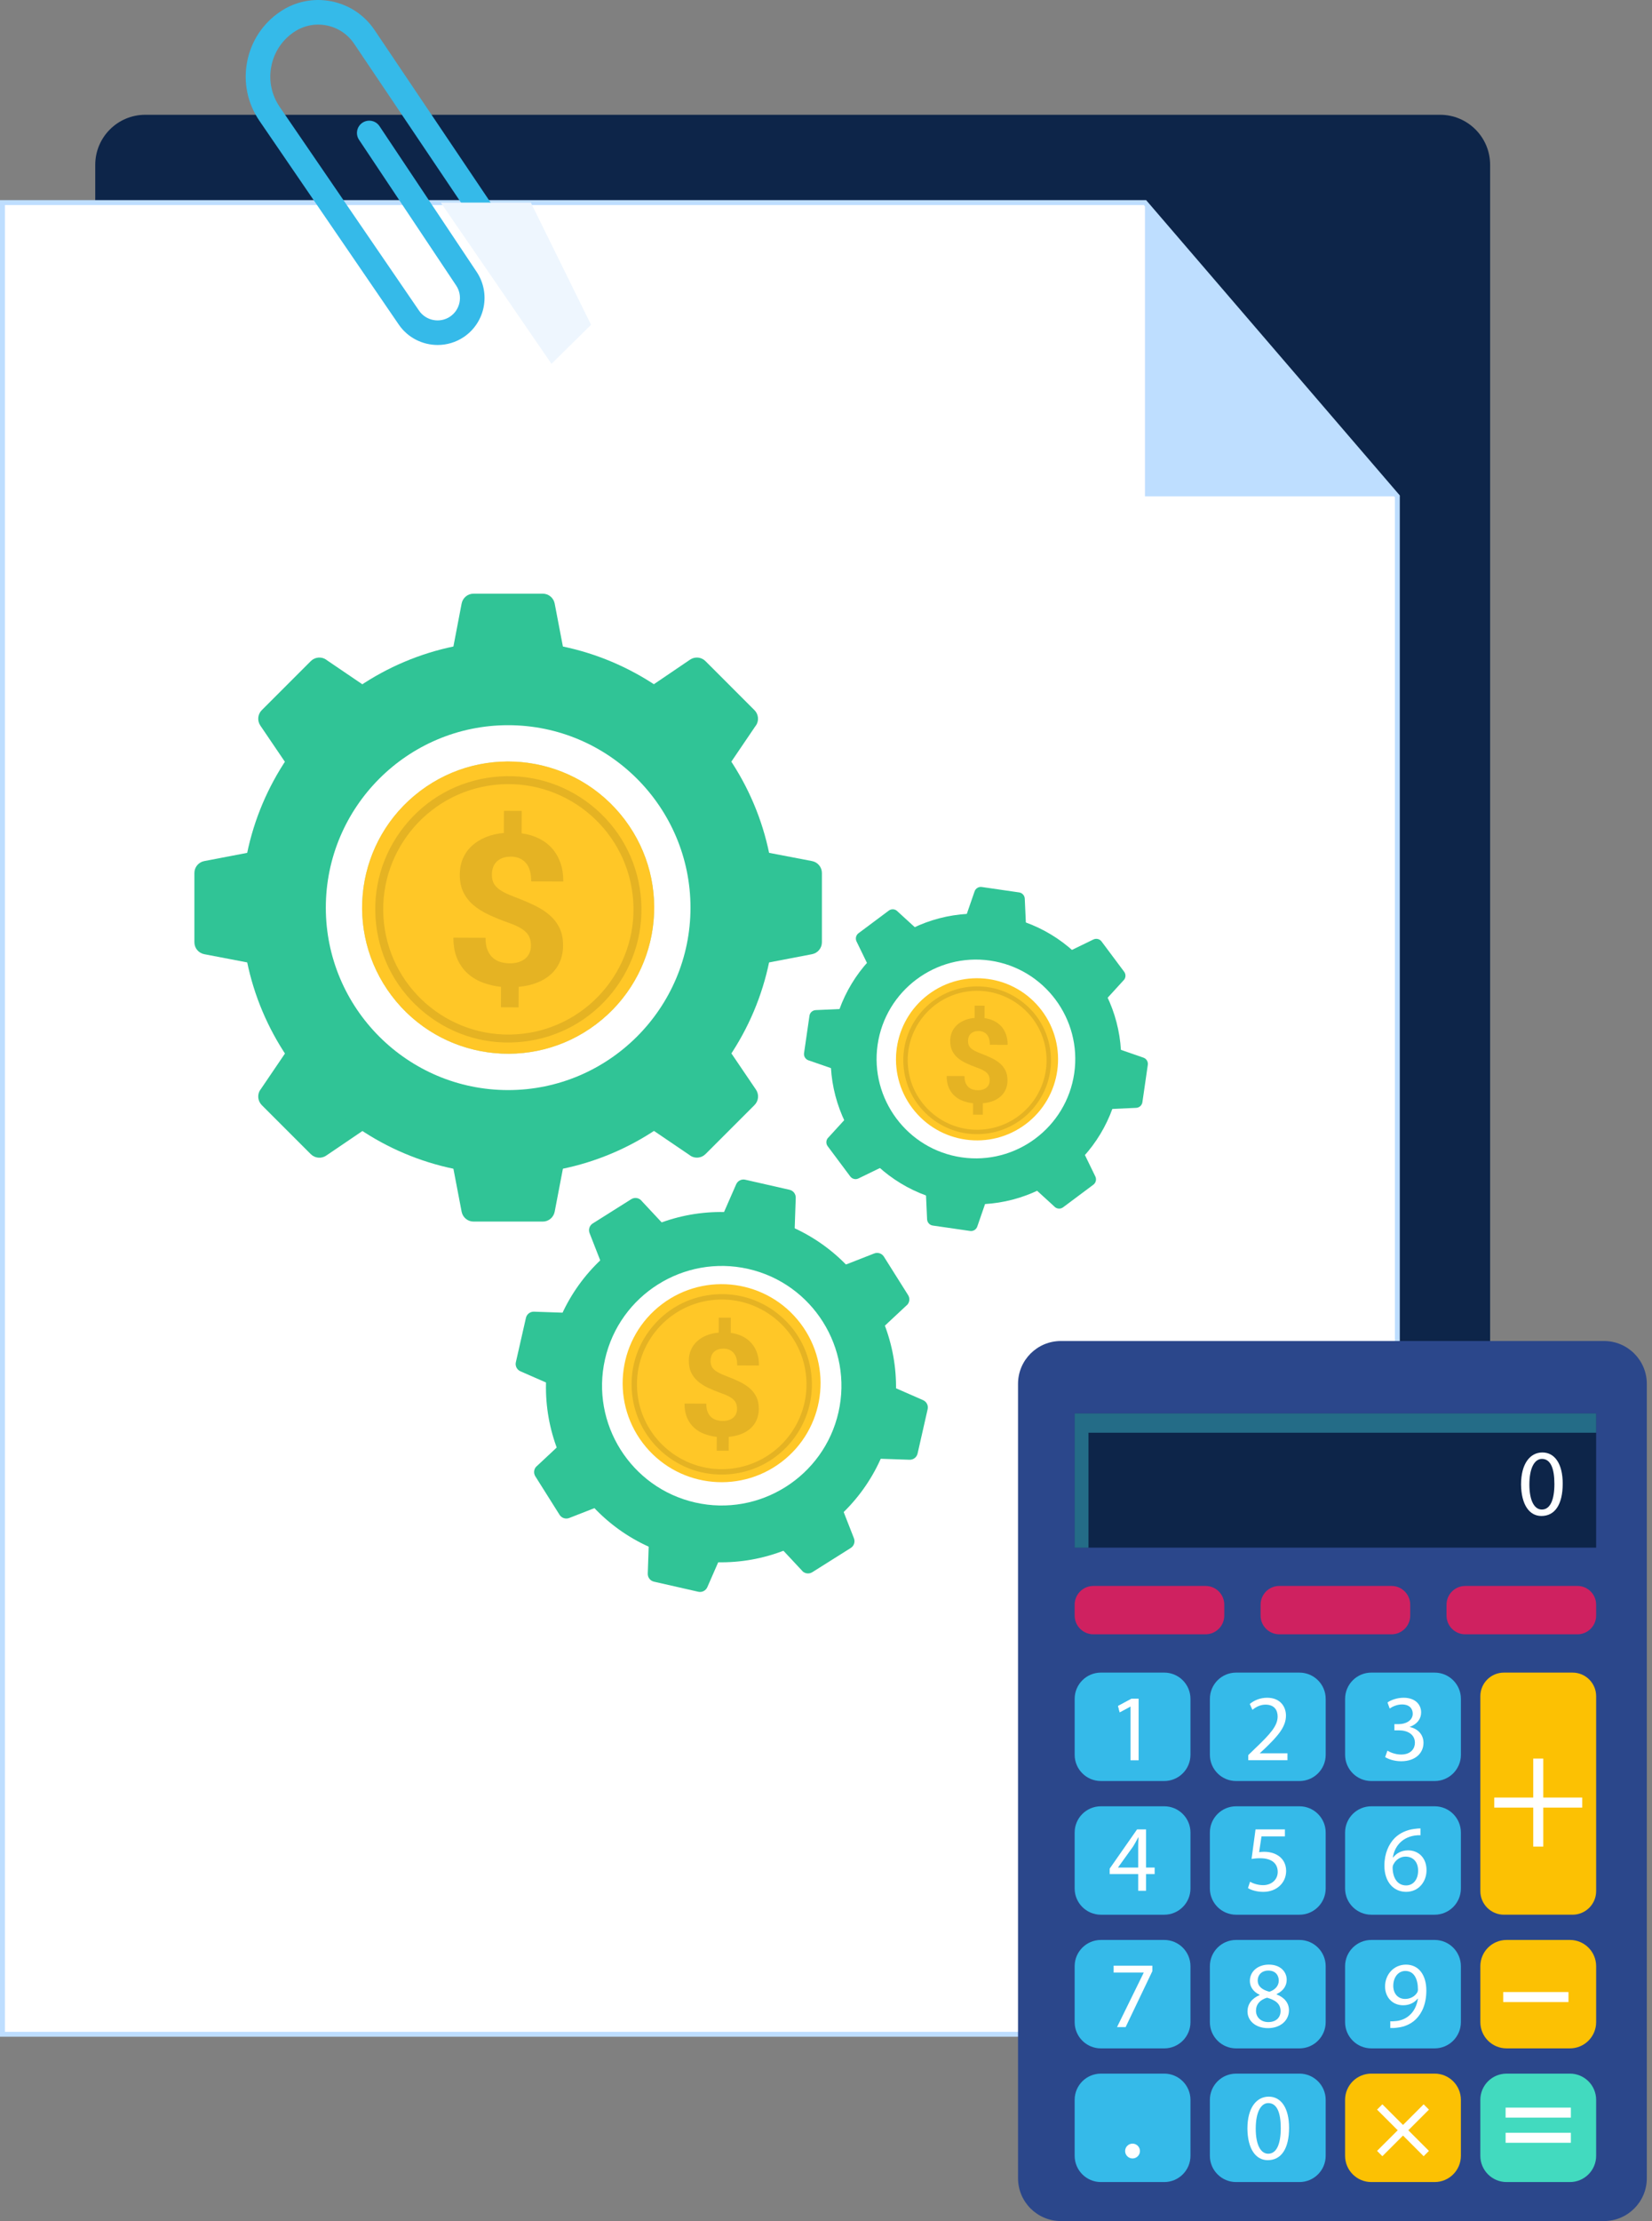 <svg width="259" height="348" viewBox="0 0 259 348" fill="none" xmlns="http://www.w3.org/2000/svg">
<rect x="0" y="0" width="259" height="348" fill="#808080" stroke="none"/>
<g clip-path="url(#clip0_1780_27503)">
<path d="M225.775 17.984H22.778C18.445 17.984 14.933 21.497 14.933 25.83V297.135C14.933 301.468 18.445 304.981 22.778 304.981H225.775C230.108 304.981 233.621 301.468 233.621 297.135V25.83C233.621 21.497 230.108 17.984 225.775 17.984Z" fill="#0D2549"/>
<path d="M219.075 77.766V318.733H0.387V31.742H179.512L219.075 77.766Z" fill="white"/>
<path d="M219.461 319.121H0V31.357H179.688L179.805 31.492L219.461 77.627V319.124V319.121ZM0.773 318.349H218.691V77.91L179.335 32.128H0.773V318.349Z" fill="#BEDEFF"/>
<path d="M219.072 77.766H179.509V31.742L219.072 77.766Z" fill="#BEDEFF"/>
<path d="M68.615 54.053C66.26 54.053 63.938 52.932 62.517 50.852L40.669 18.925C38.809 16.207 38.124 12.926 38.744 9.689C39.364 6.452 41.211 3.656 43.944 1.817C46.304 0.23 49.139 -0.346 51.93 0.202C54.721 0.746 57.133 2.347 58.72 4.704L87.102 46.866C87.696 47.748 87.463 48.946 86.581 49.54C85.699 50.134 84.501 49.901 83.907 49.019L55.522 6.857C54.511 5.353 52.97 4.331 51.191 3.983C49.412 3.636 47.601 4.001 46.097 5.015C44.222 6.278 42.956 8.195 42.531 10.415C42.105 12.635 42.575 14.884 43.851 16.749L65.7 48.676C66.786 50.264 68.968 50.681 70.563 49.607C72.163 48.531 72.593 46.347 71.522 44.742L56.287 21.902C55.696 21.018 55.935 19.82 56.822 19.231C57.706 18.64 58.904 18.878 59.496 19.765L74.731 42.602C76.977 45.968 76.071 50.544 72.715 52.803C71.46 53.648 70.031 54.053 68.617 54.053H68.615Z" fill="#35BAE9"/>
<path d="M83.225 31.742H69.108L86.462 57.007L92.666 50.893L83.225 31.742Z" fill="#EEF6FE"/>
</g>
<path d="M166.319 210.113H251.474C255.18 210.113 258.187 213.121 258.187 216.825V341.288C258.187 344.993 255.179 348 251.474 348H166.319C162.614 348 159.606 344.992 159.606 341.288V216.825C159.606 213.121 162.615 210.113 166.319 210.113Z" fill="#2B478B"/>
<path d="M250.243 221.455H168.484V242.49H250.243V221.455Z" fill="#0D2549"/>
<g style="mix-blend-mode:multiply" opacity="0.5">
<path d="M170.653 224.483H250.243V221.455H168.484V242.49H170.653V224.483Z" fill="#3CB4C5"/>
</g>
<path d="M171.421 248.49H189.006C190.626 248.49 191.942 249.806 191.942 251.426V253.131C191.942 254.751 190.626 256.067 189.006 256.067H171.421C169.8 256.067 168.484 254.751 168.484 253.131V251.426C168.484 249.806 169.8 248.49 171.421 248.49Z" fill="#CF2160"/>
<path d="M218.157 248.49H200.571C198.949 248.49 197.635 249.805 197.635 251.426V253.133C197.635 254.754 198.949 256.068 200.571 256.068H218.157C219.779 256.068 221.094 254.754 221.094 253.133V251.426C221.094 249.805 219.779 248.49 218.157 248.49Z" fill="#CF2160"/>
<path d="M229.719 248.49H247.304C248.925 248.49 250.242 249.806 250.242 251.428V253.133C250.242 254.753 248.926 256.068 247.305 256.068H229.721C228.1 256.068 226.784 254.753 226.784 253.133V251.428C226.784 249.807 228.1 248.492 229.721 248.492L229.719 248.49Z" fill="#CF2160"/>
<path d="M172.595 262.068H182.528C184.797 262.068 186.64 263.91 186.64 266.179V274.947C186.64 277.215 184.798 279.056 182.53 279.056H172.597C170.328 279.056 168.486 277.215 168.486 274.947V266.179C168.486 263.911 170.328 262.068 172.598 262.068H172.595Z" fill="#35BAE9"/>
<path d="M193.796 262.07H203.729C205.998 262.07 207.841 263.911 207.841 266.181V274.948C207.841 277.217 205.999 279.058 203.73 279.058H193.797C191.529 279.058 189.686 277.217 189.686 274.947V266.179C189.686 263.911 191.527 262.068 193.797 262.068L193.796 262.07Z" fill="#35BAE9"/>
<path d="M214.995 262.07H224.928C227.197 262.07 229.04 263.911 229.04 266.181V274.948C229.04 277.217 227.198 279.058 224.93 279.058H214.997C212.728 279.058 210.885 277.217 210.885 274.947V266.179C210.885 263.911 212.726 262.068 214.997 262.068L214.995 262.07Z" fill="#35BAE9"/>
<path d="M172.596 283.014H182.529C184.798 283.014 186.641 284.855 186.641 287.125V295.892C186.641 298.16 184.799 300.003 182.529 300.003H172.596C170.327 300.003 168.484 298.162 168.484 295.892V287.125C168.484 284.856 170.326 283.014 172.596 283.014Z" fill="#35BAE9"/>
<path d="M193.794 283.014H203.727C205.996 283.014 207.839 284.855 207.839 287.125V295.892C207.839 298.16 205.998 300.003 203.727 300.003H193.794C191.526 300.003 189.683 298.162 189.683 295.892V287.125C189.683 284.856 191.524 283.014 193.794 283.014Z" fill="#35BAE9"/>
<path d="M224.925 283.014H214.994C212.723 283.014 210.882 284.854 210.882 287.125V295.891C210.882 298.161 212.723 300.002 214.994 300.002H224.925C227.196 300.002 229.037 298.161 229.037 295.891V287.125C229.037 284.854 227.196 283.014 224.925 283.014Z" fill="#35BAE9"/>
<path d="M246.544 262.068H235.787C233.745 262.068 232.088 263.723 232.088 265.766V296.303C232.088 298.346 233.745 300.001 235.787 300.001H246.544C248.588 300.001 250.243 298.346 250.243 296.303V265.766C250.243 263.725 248.588 262.068 246.544 262.068Z" fill="#FCC103"/>
<path d="M172.596 303.957H182.529C184.798 303.957 186.641 305.798 186.641 308.068V316.835C186.641 319.104 184.799 320.947 182.529 320.947H172.596C170.327 320.947 168.484 319.105 168.484 316.835V308.068C168.484 305.8 170.326 303.957 172.596 303.957Z" fill="#35BAE9"/>
<path d="M193.794 303.957H203.727C205.996 303.957 207.839 305.798 207.839 308.068V316.835C207.839 319.104 205.998 320.947 203.727 320.947H193.794C191.526 320.947 189.683 319.105 189.683 316.835V308.068C189.683 305.8 191.524 303.957 193.794 303.957Z" fill="#35BAE9"/>
<path d="M224.925 303.957H214.994C212.723 303.957 210.882 305.798 210.882 308.068V316.834C210.882 319.105 212.723 320.945 214.994 320.945H224.925C227.196 320.945 229.037 319.105 229.037 316.834V308.068C229.037 305.798 227.196 303.957 224.925 303.957Z" fill="#35BAE9"/>
<path d="M246.131 303.957H236.2C233.929 303.957 232.088 305.798 232.088 308.068V316.834C232.088 319.105 233.929 320.945 236.2 320.945H246.131C248.402 320.945 250.243 319.105 250.243 316.834V308.068C250.243 305.798 248.402 303.957 246.131 303.957Z" fill="#FCC103"/>
<path d="M172.596 324.9H182.529C184.798 324.9 186.641 326.742 186.641 329.011V337.779C186.641 340.047 184.799 341.89 182.529 341.89H172.596C170.327 341.89 168.484 340.049 168.484 337.779V329.011C168.484 326.743 170.326 324.902 172.595 324.902L172.596 324.9Z" fill="#35BAE9"/>
<path d="M193.794 324.9H203.727C205.996 324.9 207.839 326.742 207.839 329.011V337.779C207.839 340.047 205.998 341.89 203.727 341.89H193.794C191.526 341.89 189.683 340.049 189.683 337.779V329.011C189.683 326.743 191.524 324.902 193.793 324.902L193.794 324.9Z" fill="#35BAE9"/>
<path d="M224.925 324.9H214.994C212.723 324.9 210.882 326.741 210.882 329.011V337.777C210.882 340.048 212.723 341.889 214.994 341.889H224.925C227.196 341.889 229.037 340.048 229.037 337.777V329.011C229.037 326.741 227.196 324.9 224.925 324.9Z" fill="#FCC103"/>
<path d="M236.198 324.9H246.131C248.399 324.9 250.243 326.742 250.243 329.011V337.779C250.243 340.047 248.401 341.89 246.131 341.89H236.198C233.929 341.89 232.086 340.049 232.086 337.779V329.011C232.086 326.743 233.928 324.902 236.196 324.902L236.198 324.9Z" fill="#42DABF"/>
<path d="M180.666 307.986V308.846L176.475 317.612H175.127L179.305 309.098V309.068H174.595V307.988H180.666V307.986Z" fill="white"/>
<path d="M195.584 315.168C195.584 313.954 196.31 313.095 197.494 312.591L197.479 312.547C196.412 312.043 195.953 311.214 195.953 310.384C195.953 308.858 197.241 307.822 198.93 307.822C200.796 307.822 201.728 308.992 201.728 310.192C201.728 311.007 201.328 311.881 200.144 312.442V312.487C201.343 312.961 202.084 313.805 202.084 314.975C202.084 316.648 200.648 317.773 198.811 317.773C196.797 317.773 195.583 316.574 195.583 315.167L195.584 315.168ZM200.767 315.108C200.767 313.939 199.952 313.376 198.649 313.006C197.523 313.331 196.916 314.072 196.916 314.99C196.871 315.968 197.611 316.826 198.841 316.826C200.07 316.826 200.766 316.1 200.766 315.108H200.767ZM197.183 310.296C197.183 311.259 197.909 311.778 199.019 312.074C199.848 311.793 200.485 311.2 200.485 310.327C200.485 309.557 200.026 308.757 198.856 308.757C197.775 308.757 197.183 309.468 197.183 310.296Z" fill="white"/>
<path d="M202.1 333.382C202.1 336.654 200.886 338.461 198.753 338.461C196.873 338.461 195.599 336.699 195.569 333.515C195.569 330.287 196.962 328.51 198.916 328.51C200.87 328.51 202.1 330.316 202.1 333.382ZM196.873 333.529C196.873 336.031 197.643 337.452 198.827 337.452C200.16 337.452 200.797 335.897 200.797 333.44C200.797 330.983 200.189 329.517 198.842 329.517C197.702 329.517 196.873 330.909 196.873 333.529Z" fill="white"/>
<path d="M245.001 232.45C245.001 235.722 243.787 237.529 241.655 237.529C239.774 237.529 238.5 235.767 238.471 232.583C238.471 229.356 239.863 227.578 241.817 227.578C243.772 227.578 245.001 229.385 245.001 232.45ZM239.774 232.597C239.774 235.099 240.545 236.521 241.728 236.521C243.061 236.521 243.698 234.966 243.698 232.508C243.698 230.051 243.09 228.585 241.744 228.585C240.603 228.585 239.774 229.977 239.774 232.597Z" fill="white"/>
<path d="M217.963 316.694C218.244 316.724 218.571 316.694 219.015 316.65C219.77 316.546 220.481 316.236 221.029 315.717C221.666 315.14 222.125 314.295 222.303 313.155H222.259C221.726 313.806 220.955 314.191 219.993 314.191C218.259 314.191 217.149 312.888 217.149 311.244C217.149 309.422 218.468 307.824 220.438 307.824C222.407 307.824 223.622 309.424 223.622 311.881C223.622 313.999 222.911 315.479 221.964 316.397C221.224 317.123 220.201 317.566 219.165 317.685C218.691 317.758 218.276 317.774 217.966 317.758V316.692L217.963 316.694ZM218.437 311.156C218.437 312.355 219.164 313.199 220.289 313.199C221.162 313.199 221.844 312.77 222.185 312.193C222.259 312.074 222.303 311.926 222.303 311.718C222.303 310.074 221.695 308.816 220.333 308.816C219.222 308.816 218.437 309.794 218.437 311.155V311.156Z" fill="white"/>
<path d="M178.448 296.258V293.638H173.976V292.779L178.271 286.633H179.677V292.614H181.025V293.637H179.677V296.257H178.448V296.258ZM178.448 292.616V289.403C178.448 288.9 178.463 288.396 178.492 287.893H178.448C178.151 288.456 177.915 288.871 177.648 289.314L175.293 292.587V292.616H178.448Z" fill="white"/>
<path d="M201.448 287.73H197.776L197.406 290.203C197.628 290.173 197.836 290.144 198.19 290.144C198.93 290.144 199.672 290.307 200.264 290.663C201.019 291.093 201.641 291.922 201.641 293.136C201.641 295.016 200.146 296.423 198.057 296.423C197.005 296.423 196.116 296.127 195.657 295.831L195.983 294.839C196.383 295.076 197.168 295.372 198.041 295.372C199.271 295.372 200.323 294.572 200.323 293.285C200.307 292.041 199.478 291.153 197.553 291.153C197.005 291.153 196.575 291.212 196.221 291.257L196.842 286.637H201.448V287.733V287.73Z" fill="white"/>
<path d="M222.702 287.551C222.435 287.536 222.095 287.551 221.725 287.611C219.681 287.952 218.599 289.447 218.378 291.031H218.422C218.881 290.423 219.681 289.92 220.747 289.92C222.451 289.92 223.65 291.149 223.65 293.029C223.65 294.791 222.451 296.42 220.45 296.42C218.45 296.42 217.044 294.821 217.044 292.319C217.044 290.423 217.726 288.928 218.673 287.979C219.473 287.195 220.539 286.706 221.754 286.558C222.139 286.498 222.465 286.484 222.701 286.484V287.551H222.702ZM222.332 293.104C222.332 291.728 221.548 290.899 220.348 290.899C219.563 290.899 218.837 291.387 218.481 292.084C218.392 292.231 218.333 292.424 218.333 292.661C218.363 294.245 219.089 295.414 220.452 295.414C221.577 295.414 222.332 294.481 222.332 293.104Z" fill="white"/>
<path d="M177.248 267.383H177.219L175.546 268.287L175.294 267.295L177.397 266.17H178.509V275.795H177.25V267.384L177.248 267.383Z" fill="white"/>
<path d="M177.248 267.383H177.219L175.546 268.287L175.294 267.295L177.397 266.17H178.509V275.795H177.25V267.384L177.248 267.383Z" fill="white"/>
<path d="M195.701 275.795V274.995L196.724 274.003C199.181 271.664 200.293 270.419 200.308 268.969C200.308 267.991 199.834 267.088 198.398 267.088C197.525 267.088 196.799 267.532 196.355 267.903L195.94 266.986C196.607 266.422 197.555 266.008 198.665 266.008C200.739 266.008 201.613 267.429 201.613 268.806C201.613 270.583 200.325 272.019 198.295 273.974L197.525 274.685V274.714H201.849V275.795H195.703H195.701Z" fill="white"/>
<path d="M217.519 274.298C217.889 274.535 218.749 274.906 219.652 274.906C221.325 274.906 221.844 273.839 221.828 273.039C221.813 271.692 220.599 271.115 219.34 271.115H218.614V270.137H219.34C220.287 270.137 221.488 269.649 221.488 268.508C221.488 267.738 220.999 267.058 219.799 267.058C219.028 267.058 218.288 267.399 217.874 267.695L217.533 266.748C218.037 266.378 219.014 266.008 220.051 266.008C221.947 266.008 222.805 267.133 222.805 268.303C222.805 269.294 222.212 270.138 221.027 270.568V270.597C222.212 270.834 223.175 271.722 223.175 273.07C223.175 274.61 221.976 275.957 219.665 275.957C218.585 275.957 217.636 275.617 217.163 275.306L217.519 274.3V274.298Z" fill="white"/>
<path d="M178.72 337.03C178.72 337.672 178.2 338.192 177.559 338.192C176.918 338.192 176.397 337.672 176.397 337.03C176.397 336.389 176.918 335.869 177.559 335.869C178.2 335.869 178.72 336.389 178.72 337.03Z" fill="white"/>
<path d="M248.063 281.647H241.952V275.537H240.38V281.647H234.27V283.218H240.38V289.328H241.952V283.218H248.063V281.647Z" fill="white"/>
<path d="M224.03 337.01L220.795 333.776L224.03 330.541L223.198 329.709L219.963 332.944L216.727 329.709L215.896 330.541L219.131 333.776L215.896 337.01L216.727 337.842L219.963 334.607L223.198 337.842L224.03 337.01Z" fill="white"/>
<path d="M245.905 312.117H235.672V313.685H245.905V312.117Z" fill="white"/>
<path d="M246.282 330.227H236.049V331.794H246.282V330.227Z" fill="white"/>
<path d="M246.282 334.17H236.049V335.737H246.282V334.17Z" fill="white"/>
<g clip-path="url(#clip1_1780_27503)">
<g clip-path="url(#clip2_1780_27503)">
<g clip-path="url(#clip3_1780_27503)">
<path d="M160.663 140.805C160.64 140.307 160.268 139.896 159.778 139.825L153.923 138.976C153.433 138.905 152.96 139.193 152.796 139.665L150.872 145.225L160.929 146.683L160.663 140.805Z" fill="#30C496"/>
<path d="M140.66 142.744C140.294 142.409 139.739 142.381 139.339 142.68L137.118 144.338L136.82 144.561L134.599 146.219C134.2 146.518 134.069 147.053 134.285 147.505L136.856 152.796L140.778 149.867L141.076 149.644L144.998 146.715L140.654 142.748L140.66 142.744Z" fill="#30C496"/>
<path d="M127.887 158.267C127.389 158.29 126.978 158.662 126.907 159.152L126.059 165.006C125.988 165.496 126.276 165.969 126.747 166.133L132.307 168.057L133.765 158.001L127.887 158.267Z" fill="#30C496"/>
<path d="M129.827 178.269C129.492 178.636 129.464 179.191 129.763 179.591L131.421 181.811L131.644 182.11L133.302 184.33C133.601 184.73 134.141 184.862 134.588 184.644L139.879 182.074L136.95 178.152L136.727 177.854L133.798 173.932L129.831 178.275L129.827 178.269Z" fill="#30C496"/>
<path d="M145.349 191.042C145.372 191.54 145.744 191.951 146.234 192.022L152.089 192.87C152.579 192.942 153.052 192.653 153.216 192.182L155.14 186.622L145.083 185.164L145.349 191.042Z" fill="#30C496"/>
<path d="M165.352 189.098C165.719 189.433 166.274 189.461 166.674 189.162L168.894 187.504L169.193 187.281L171.413 185.623C171.813 185.324 171.944 184.789 171.727 184.337L169.157 179.046L165.235 181.975L164.937 182.198L161.015 185.127L165.358 189.094L165.352 189.098Z" fill="#30C496"/>
<path d="M178.124 173.582C178.622 173.558 179.033 173.187 179.104 172.697L179.953 166.842C180.024 166.352 179.736 165.879 179.264 165.715L173.704 163.791L172.246 173.848L178.124 173.582Z" fill="#30C496"/>
<path d="M176.18 153.578C176.515 153.212 176.543 152.657 176.244 152.257L174.586 150.036L174.363 149.738L172.705 147.517C172.406 147.117 171.871 146.987 171.419 147.203L166.128 149.774L169.057 153.695L169.28 153.994L172.209 157.915L176.176 153.572L176.18 153.578Z" fill="#30C496"/>
<path d="M156.271 143.389C143.827 141.585 132.277 150.211 130.473 162.655C128.669 175.099 137.294 186.655 149.738 188.459C162.182 190.263 173.738 181.638 175.542 169.188C177.347 156.739 168.721 145.194 156.271 143.389ZM151.216 178.261C144.413 177.275 139.684 170.937 140.67 164.139C141.655 157.34 147.99 152.6 154.793 153.587C161.597 154.573 166.33 160.912 165.344 167.715C164.358 174.519 158.02 179.248 151.216 178.261Z" fill="#30C496"/>
<path d="M155.238 150.511C146.74 149.279 138.824 155.195 137.592 163.693C136.361 172.191 142.271 180.106 150.769 181.338C159.267 182.57 167.188 176.654 168.419 168.162C169.65 159.669 163.736 151.743 155.238 150.511ZM151.215 178.262C144.412 177.276 139.683 170.937 140.668 164.139C141.654 157.341 147.988 152.601 154.792 153.587C161.595 154.573 166.329 160.913 165.343 167.716C164.357 174.519 158.018 179.248 151.215 178.262Z" fill="white"/>
<g clip-path="url(#clip4_1780_27503)">
<path d="M160.842 176.111C166.438 171.879 167.544 163.911 163.312 158.314C159.079 152.718 151.111 151.612 145.515 155.844C139.919 160.077 138.813 168.045 143.045 173.641C147.278 179.237 155.245 180.343 160.842 176.111Z" fill="#FFC727"/>
<path d="M154.513 177.628C151.441 177.98 148.416 177.114 145.995 175.191C143.574 173.267 142.048 170.516 141.696 167.444C141.345 164.372 142.211 161.348 144.134 158.927C146.057 156.506 148.808 154.979 151.88 154.628C154.952 154.277 157.977 155.143 160.398 157.066C162.819 158.989 164.345 161.74 164.697 164.812C165.048 167.884 164.182 170.909 162.259 173.33C160.336 175.75 157.585 177.277 154.513 177.628ZM151.959 155.314C145.996 155.996 141.7 161.402 142.382 167.365C143.065 173.328 148.471 177.624 154.434 176.942C160.397 176.259 164.693 170.853 164.01 164.89C163.328 158.927 157.922 154.631 151.959 155.314Z" fill="#E5B323"/>
<path d="M155.161 169.285C155.162 169.033 155.128 168.812 155.057 168.62C154.987 168.428 154.872 168.254 154.712 168.098C154.551 167.941 154.344 167.797 154.09 167.664C153.836 167.531 153.526 167.402 153.159 167.274C152.528 167.05 151.956 166.816 151.441 166.571C150.927 166.327 150.487 166.045 150.121 165.726C149.754 165.407 149.471 165.036 149.27 164.609C149.069 164.184 148.969 163.677 148.972 163.09C148.974 162.582 149.066 162.118 149.248 161.7C149.43 161.282 149.69 160.917 150.026 160.607C150.362 160.297 150.764 160.046 151.232 159.854C151.701 159.661 152.224 159.539 152.805 159.488L152.812 157.567L154.359 157.574L154.35 159.522C154.904 159.596 155.406 159.745 155.856 159.968C156.306 160.191 156.688 160.48 157.003 160.834C157.317 161.189 157.558 161.607 157.727 162.09C157.896 162.572 157.979 163.113 157.976 163.712L155.183 163.7C155.186 162.982 155.029 162.445 154.711 162.087C154.394 161.729 153.968 161.55 153.433 161.547C153.143 161.547 152.893 161.585 152.684 161.665C152.474 161.745 152.301 161.855 152.165 161.996C152.029 162.136 151.929 162.301 151.864 162.493C151.798 162.685 151.765 162.89 151.765 163.112C151.764 163.334 151.796 163.535 151.859 163.714C151.923 163.894 152.033 164.06 152.191 164.213C152.348 164.367 152.557 164.511 152.817 164.647C153.078 164.783 153.401 164.924 153.787 165.069C154.411 165.305 154.979 165.547 155.49 165.794C156.001 166.042 156.44 166.327 156.806 166.648C157.172 166.97 157.456 167.344 157.657 167.77C157.858 168.196 157.957 168.699 157.955 169.279C157.953 169.806 157.859 170.278 157.673 170.697C157.488 171.115 157.227 171.476 156.891 171.78C156.555 172.084 156.149 172.327 155.674 172.511C155.2 172.694 154.673 172.812 154.093 172.863L154.086 174.649L152.549 174.643L152.557 172.865C152.022 172.809 151.506 172.69 151.007 172.508C150.508 172.326 150.066 172.066 149.681 171.726C149.296 171.386 148.989 170.959 148.759 170.443C148.529 169.927 148.415 169.31 148.418 168.592L151.211 168.603C151.21 169.028 151.267 169.383 151.385 169.668C151.503 169.953 151.661 170.181 151.86 170.352C152.059 170.524 152.286 170.645 152.54 170.714C152.794 170.784 153.053 170.819 153.318 170.821C153.62 170.822 153.886 170.784 154.116 170.707C154.344 170.631 154.536 170.523 154.692 170.386C154.847 170.25 154.964 170.086 155.042 169.899C155.12 169.711 155.159 169.506 155.16 169.285L155.161 169.285Z" fill="#E5B323"/>
</g>
</g>
</g>
<g clip-path="url(#clip5_1780_27503)">
<path d="M124.756 187.681C124.775 187.08 124.368 186.552 123.786 186.419L116.835 184.84C116.253 184.708 115.658 185.009 115.416 185.559L112.573 192.054L124.513 194.767L124.756 187.681Z" fill="#30C496"/>
<path d="M100.544 188.097C100.136 187.66 99.472 187.574 98.963 187.894L96.137 189.674L95.758 189.913L92.932 191.692C92.423 192.013 92.215 192.643 92.432 193.206L95.013 199.807L100.004 196.664L100.384 196.425L105.374 193.282L100.537 188.102L100.544 188.097Z" fill="#30C496"/>
<path d="M83.716 205.519C83.115 205.5 82.586 205.907 82.454 206.489L80.874 213.44C80.742 214.022 81.043 214.617 81.594 214.859L88.088 217.702L90.801 205.762L83.716 205.519Z" fill="#30C496"/>
<path d="M84.132 229.732C83.694 230.14 83.608 230.804 83.929 231.313L85.708 234.138L85.947 234.518L87.727 237.344C88.047 237.853 88.683 238.062 89.24 237.844L95.841 235.263L92.699 230.272L92.46 229.892L89.317 224.902L84.136 229.739L84.132 229.732Z" fill="#30C496"/>
<path d="M101.555 246.558C101.536 247.159 101.943 247.688 102.525 247.82L109.476 249.399C110.058 249.531 110.653 249.231 110.895 248.68L113.738 242.185L101.798 239.473L101.555 246.558Z" fill="#30C496"/>
<path d="M125.768 246.136C126.177 246.574 126.841 246.659 127.349 246.339L130.175 244.559L130.555 244.32L133.381 242.541C133.89 242.22 134.098 241.591 133.881 241.027L131.299 234.426L126.309 237.569L125.929 237.808L120.938 240.951L125.776 246.131L125.768 246.136Z" fill="#30C496"/>
<path d="M142.595 228.718C143.196 228.737 143.725 228.33 143.857 227.748L145.436 220.797C145.569 220.215 145.268 219.62 144.718 219.378L138.223 216.535L135.51 228.475L142.595 228.718Z" fill="#30C496"/>
<path d="M142.172 204.507C142.61 204.098 142.696 203.434 142.375 202.925L140.596 200.1L140.356 199.72L138.577 196.894C138.256 196.385 137.627 196.177 137.063 196.394L130.462 198.976L133.605 203.966L133.844 204.346L136.987 209.337L142.167 204.499L142.172 204.507Z" fill="#30C496"/>
<path d="M119.113 190.59C104.338 187.233 89.639 196.489 86.282 211.264C82.926 226.039 92.18 240.743 106.955 244.1C121.73 247.457 136.435 238.202 139.793 223.421C143.151 208.64 133.894 193.948 119.113 190.59ZM109.706 231.993C101.628 230.158 96.554 222.092 98.388 214.021C100.222 205.949 108.284 200.862 116.362 202.697C124.439 204.532 129.52 212.599 127.684 220.677C125.849 228.754 117.784 233.828 109.706 231.993Z" fill="#30C496"/>
<path d="M117.311 198.819C107.221 196.527 97.147 202.876 94.855 212.965C92.563 223.055 98.906 233.127 108.995 235.419C119.085 237.711 129.165 231.364 131.455 221.281C133.746 211.197 127.4 201.111 117.311 198.819ZM109.825 231.767C101.747 229.932 96.674 221.866 98.507 213.795C100.341 205.724 108.403 200.636 116.481 202.471C124.559 204.306 129.639 212.373 127.803 220.451C125.968 228.529 117.903 233.602 109.825 231.767Z" fill="white"/>
<g clip-path="url(#clip6_1780_27503)">
<path d="M122.491 229.095C129.325 223.927 130.676 214.197 125.507 207.363C120.339 200.53 110.61 199.179 103.776 204.347C96.942 209.515 95.592 219.245 100.76 226.079C105.928 232.913 115.658 234.263 122.491 229.095Z" fill="#FFC727"/>
<path d="M114.76 230.948C111.009 231.377 107.315 230.32 104.359 227.971C101.403 225.623 99.539 222.263 99.11 218.512C98.681 214.761 99.738 211.067 102.087 208.111C104.435 205.155 107.795 203.291 111.546 202.862C115.297 202.433 118.991 203.49 121.947 205.839C124.903 208.187 126.767 211.547 127.196 215.298C127.625 219.049 126.568 222.743 124.219 225.699C121.871 228.655 118.511 230.519 114.76 230.948ZM111.641 203.699C104.36 204.533 99.114 211.134 99.948 218.416C100.781 225.697 107.382 230.943 114.664 230.11C121.945 229.276 127.191 222.675 126.358 215.393C125.524 208.112 118.923 202.866 111.641 203.699Z" fill="#E5B323"/>
<path d="M115.554 220.758C115.555 220.451 115.513 220.181 115.427 219.946C115.341 219.713 115.201 219.5 115.005 219.309C114.809 219.118 114.556 218.941 114.246 218.779C113.936 218.617 113.558 218.459 113.109 218.303C112.339 218.03 111.64 217.743 111.012 217.445C110.384 217.146 109.846 216.803 109.399 216.413C108.952 216.024 108.606 215.57 108.36 215.049C108.114 214.53 107.993 213.911 107.996 213.195C107.999 212.574 108.111 212.007 108.334 211.496C108.556 210.986 108.873 210.541 109.284 210.163C109.694 209.784 110.185 209.478 110.757 209.242C111.328 209.007 111.968 208.859 112.676 208.796L112.686 206.45L114.574 206.458L114.564 208.837C115.24 208.928 115.853 209.109 116.402 209.381C116.952 209.654 117.419 210.007 117.803 210.44C118.186 210.873 118.481 211.383 118.688 211.973C118.893 212.562 118.995 213.222 118.992 213.953L115.581 213.939C115.585 213.062 115.393 212.406 115.005 211.969C114.617 211.532 114.097 211.313 113.444 211.31C113.09 211.309 112.784 211.357 112.529 211.454C112.273 211.552 112.062 211.686 111.896 211.858C111.729 212.029 111.607 212.231 111.527 212.465C111.448 212.699 111.407 212.95 111.407 213.221C111.405 213.492 111.444 213.737 111.522 213.956C111.6 214.176 111.734 214.378 111.927 214.566C112.119 214.753 112.374 214.929 112.692 215.096C113.01 215.262 113.404 215.433 113.876 215.61C114.638 215.898 115.331 216.194 115.956 216.496C116.58 216.799 117.116 217.147 117.563 217.539C118.009 217.932 118.356 218.389 118.602 218.908C118.848 219.429 118.969 220.043 118.965 220.752C118.963 221.395 118.848 221.972 118.622 222.482C118.395 222.993 118.076 223.434 117.666 223.805C117.256 224.177 116.76 224.474 116.181 224.698C115.601 224.922 114.958 225.065 114.249 225.128L114.241 227.309L112.365 227.301L112.374 225.13C111.721 225.062 111.09 224.917 110.481 224.695C109.872 224.472 109.333 224.154 108.862 223.739C108.392 223.325 108.017 222.803 107.736 222.173C107.455 221.543 107.317 220.79 107.32 219.912L110.73 219.926C110.729 220.445 110.799 220.879 110.943 221.226C111.087 221.575 111.281 221.853 111.523 222.062C111.766 222.272 112.043 222.419 112.354 222.504C112.663 222.589 112.98 222.633 113.303 222.634C113.672 222.635 113.997 222.59 114.277 222.495C114.557 222.402 114.791 222.271 114.981 222.104C115.17 221.937 115.313 221.737 115.408 221.508C115.504 221.278 115.552 221.029 115.553 220.758L115.554 220.758Z" fill="#E5B323"/>
</g>
</g>
<g clip-path="url(#clip7_1780_27503)">
<path d="M86.963 94.567C86.79 93.667 86.006 93.019 85.097 93.019H74.239C73.331 93.019 72.547 93.667 72.373 94.567L70.343 105.173H88.994L86.963 94.567Z" fill="#30C496"/>
<path d="M51.139 103.355C50.385 102.843 49.37 102.939 48.722 103.587L45.125 107.184L44.642 107.667L41.045 111.264C40.397 111.912 40.301 112.918 40.813 113.681L46.876 122.616L53.228 116.263L53.711 115.78L60.064 109.427L51.13 103.365L51.139 103.355Z" fill="#30C496"/>
<path d="M32.024 134.915C31.124 135.089 30.477 135.872 30.477 136.781V147.639C30.477 148.548 31.124 149.332 32.024 149.506L42.63 151.536V132.885L32.024 134.915Z" fill="#30C496"/>
<path d="M40.813 170.739C40.301 171.493 40.397 172.508 41.045 173.156L44.642 176.753L45.125 177.236L48.722 180.833C49.37 181.481 50.385 181.578 51.139 181.065L60.074 175.003L53.721 168.65L53.238 168.167L46.885 161.814L40.823 170.748L40.813 170.739Z" fill="#30C496"/>
<path d="M72.373 189.853C72.547 190.752 73.331 191.4 74.239 191.4H85.097C86.006 191.4 86.79 190.752 86.963 189.853L88.994 179.246H70.343L72.373 189.853Z" fill="#30C496"/>
<path d="M108.195 181.055C108.949 181.568 109.964 181.471 110.612 180.823L114.209 177.226L114.692 176.743L118.289 173.146C118.937 172.498 119.034 171.493 118.521 170.729L112.459 161.795L106.106 168.147L105.623 168.631L99.27 174.983L108.205 181.046L108.195 181.055Z" fill="#30C496"/>
<path d="M127.31 149.506C128.209 149.332 128.857 148.548 128.857 147.639V136.781C128.857 135.872 128.209 135.089 127.31 134.915L116.703 132.885V151.536L127.31 149.506Z" fill="#30C496"/>
<path d="M118.513 113.681C119.026 112.927 118.929 111.912 118.281 111.264L114.684 107.667L114.201 107.184L110.604 103.587C109.956 102.939 108.951 102.843 108.187 103.355L99.253 109.418L105.605 115.77L106.089 116.253L112.441 122.606L118.504 113.672L118.513 113.681Z" fill="#30C496"/>
<path d="M79.662 100.416C56.582 100.416 37.873 119.125 37.873 142.205C37.873 165.284 56.582 184.003 79.662 184.003C102.741 184.003 121.46 165.294 121.46 142.205C121.46 119.116 102.751 100.416 79.662 100.416ZM79.662 165.091C67.044 165.091 56.785 154.823 56.785 142.215C56.785 129.606 67.044 119.328 79.662 119.328C92.28 119.328 102.548 129.597 102.548 142.215C102.548 154.832 92.28 165.091 79.662 165.091Z" fill="#30C496"/>
<path d="M79.663 113.625C63.903 113.625 51.082 126.456 51.082 142.216C51.082 157.976 63.903 170.797 79.663 170.797C95.423 170.797 108.254 157.966 108.254 142.216C108.254 126.465 95.423 113.625 79.663 113.625ZM79.663 165.092C67.045 165.092 56.787 154.824 56.787 142.216C56.787 129.608 67.045 119.33 79.663 119.33C92.281 119.33 102.549 129.598 102.549 142.216C102.549 154.834 92.281 165.092 79.663 165.092Z" fill="white"/>
</g>
<g clip-path="url(#clip8_1780_27503)">
<path d="M93.481 160.475C103.568 152.846 105.562 138.484 97.933 128.397C90.304 118.309 75.942 116.316 65.855 123.945C55.767 131.573 53.774 145.935 61.403 156.023C69.032 166.11 83.394 168.103 93.481 160.475Z" fill="#FFC727"/>
<path d="M82.071 163.208C76.534 163.842 71.082 162.281 66.718 158.814C62.355 155.348 59.603 150.389 58.97 144.852C58.336 139.315 59.897 133.862 63.364 129.499C66.831 125.136 71.789 122.384 77.326 121.75C82.864 121.117 88.316 122.678 92.679 126.144C97.043 129.611 99.794 134.57 100.428 140.107C101.061 145.644 99.5 151.096 96.034 155.46C92.567 159.823 87.608 162.575 82.071 163.208ZM77.468 122.986C66.719 124.216 58.976 133.961 60.206 144.709C61.436 155.458 71.181 163.201 81.929 161.971C92.677 160.741 100.421 150.996 99.191 140.248C97.96 129.5 88.216 121.756 77.468 122.986Z" fill="#E5B323"/>
<path d="M83.241 148.168C83.242 147.715 83.18 147.316 83.054 146.97C82.927 146.624 82.719 146.31 82.431 146.029C82.141 145.747 81.767 145.486 81.311 145.247C80.853 145.007 80.294 144.774 79.632 144.544C78.495 144.141 77.463 143.717 76.536 143.278C75.609 142.836 74.815 142.329 74.155 141.754C73.495 141.179 72.985 140.509 72.622 139.741C72.259 138.974 72.08 138.06 72.085 137.003C72.089 136.086 72.254 135.251 72.583 134.496C72.911 133.743 73.379 133.086 73.985 132.527C74.591 131.969 75.315 131.516 76.159 131.169C77.003 130.822 77.947 130.603 78.993 130.51L79.007 127.048L81.794 127.059L81.779 130.571C82.777 130.705 83.682 130.973 84.493 131.375C85.304 131.776 85.993 132.298 86.56 132.936C87.126 133.576 87.561 134.33 87.866 135.199C88.17 136.069 88.32 137.044 88.315 138.123L83.281 138.102C83.286 136.808 83.003 135.839 82.43 135.194C81.858 134.55 81.09 134.226 80.126 134.222C79.603 134.22 79.153 134.29 78.775 134.434C78.397 134.579 78.086 134.777 77.84 135.03C77.595 135.282 77.415 135.581 77.297 135.926C77.179 136.271 77.12 136.643 77.119 137.042C77.117 137.442 77.174 137.804 77.289 138.127C77.404 138.451 77.603 138.75 77.886 139.027C78.17 139.304 78.546 139.564 79.016 139.809C79.485 140.055 80.067 140.307 80.764 140.569C81.888 140.994 82.912 141.431 83.834 141.877C84.755 142.323 85.546 142.837 86.206 143.416C86.865 143.996 87.376 144.67 87.739 145.437C88.102 146.206 88.281 147.112 88.276 148.158C88.273 149.108 88.103 149.959 87.769 150.713C87.435 151.467 86.964 152.118 86.358 152.666C85.752 153.214 85.021 153.653 84.166 153.983C83.311 154.314 82.361 154.526 81.315 154.618L81.302 157.838L78.533 157.826L78.546 154.622C77.583 154.521 76.652 154.307 75.752 153.979C74.853 153.65 74.057 153.181 73.363 152.568C72.668 151.956 72.115 151.186 71.7 150.256C71.286 149.326 71.082 148.214 71.087 146.919L76.121 146.94C76.118 147.705 76.222 148.346 76.434 148.859C76.647 149.373 76.933 149.784 77.291 150.093C77.649 150.402 78.059 150.62 78.516 150.745C78.974 150.871 79.442 150.935 79.918 150.937C80.463 150.939 80.942 150.871 81.356 150.732C81.768 150.594 82.115 150.401 82.395 150.154C82.674 149.908 82.885 149.613 83.026 149.275C83.167 148.936 83.237 148.568 83.239 148.168L83.241 148.168Z" fill="#E5B323"/>
</g>
</g>
<defs>
<clipPath id="clip0_1780_27503">
<rect width="233.622" height="319.121" fill="white"/>
</clipPath>
<clipPath id="clip1_1780_27503">
<rect width="153.604" height="163.057" fill="white" transform="translate(30.476 93.019)"/>
</clipPath>
<clipPath id="clip2_1780_27503">
<rect width="61.442" height="61.442" fill="white" transform="translate(122.639 135.557)"/>
</clipPath>
<clipPath id="clip3_1780_27503">
<rect width="53.6" height="53.6" fill="white" transform="translate(130.328 135.557) rotate(8.248)"/>
</clipPath>
<clipPath id="clip4_1780_27503">
<rect width="25.415" height="25.415" fill="white" transform="translate(142.339 151.645) rotate(7.901)"/>
</clipPath>
<clipPath id="clip5_1780_27503">
<rect width="64.586" height="64.586" fill="white" transform="translate(88.82 178.475) rotate(12.8)"/>
</clipPath>
<clipPath id="clip6_1780_27503">
<rect width="31.035" height="31.035" fill="white" transform="translate(99.894 199.219) rotate(7.901)"/>
</clipPath>
<clipPath id="clip7_1780_27503">
<rect width="98.381" height="98.381" fill="white" transform="translate(30.477 93.019)"/>
</clipPath>
<clipPath id="clip8_1780_27503">
<rect width="45.811" height="45.811" fill="white" transform="translate(60.129 116.373) rotate(7.901)"/>
</clipPath>
</defs>
</svg>
